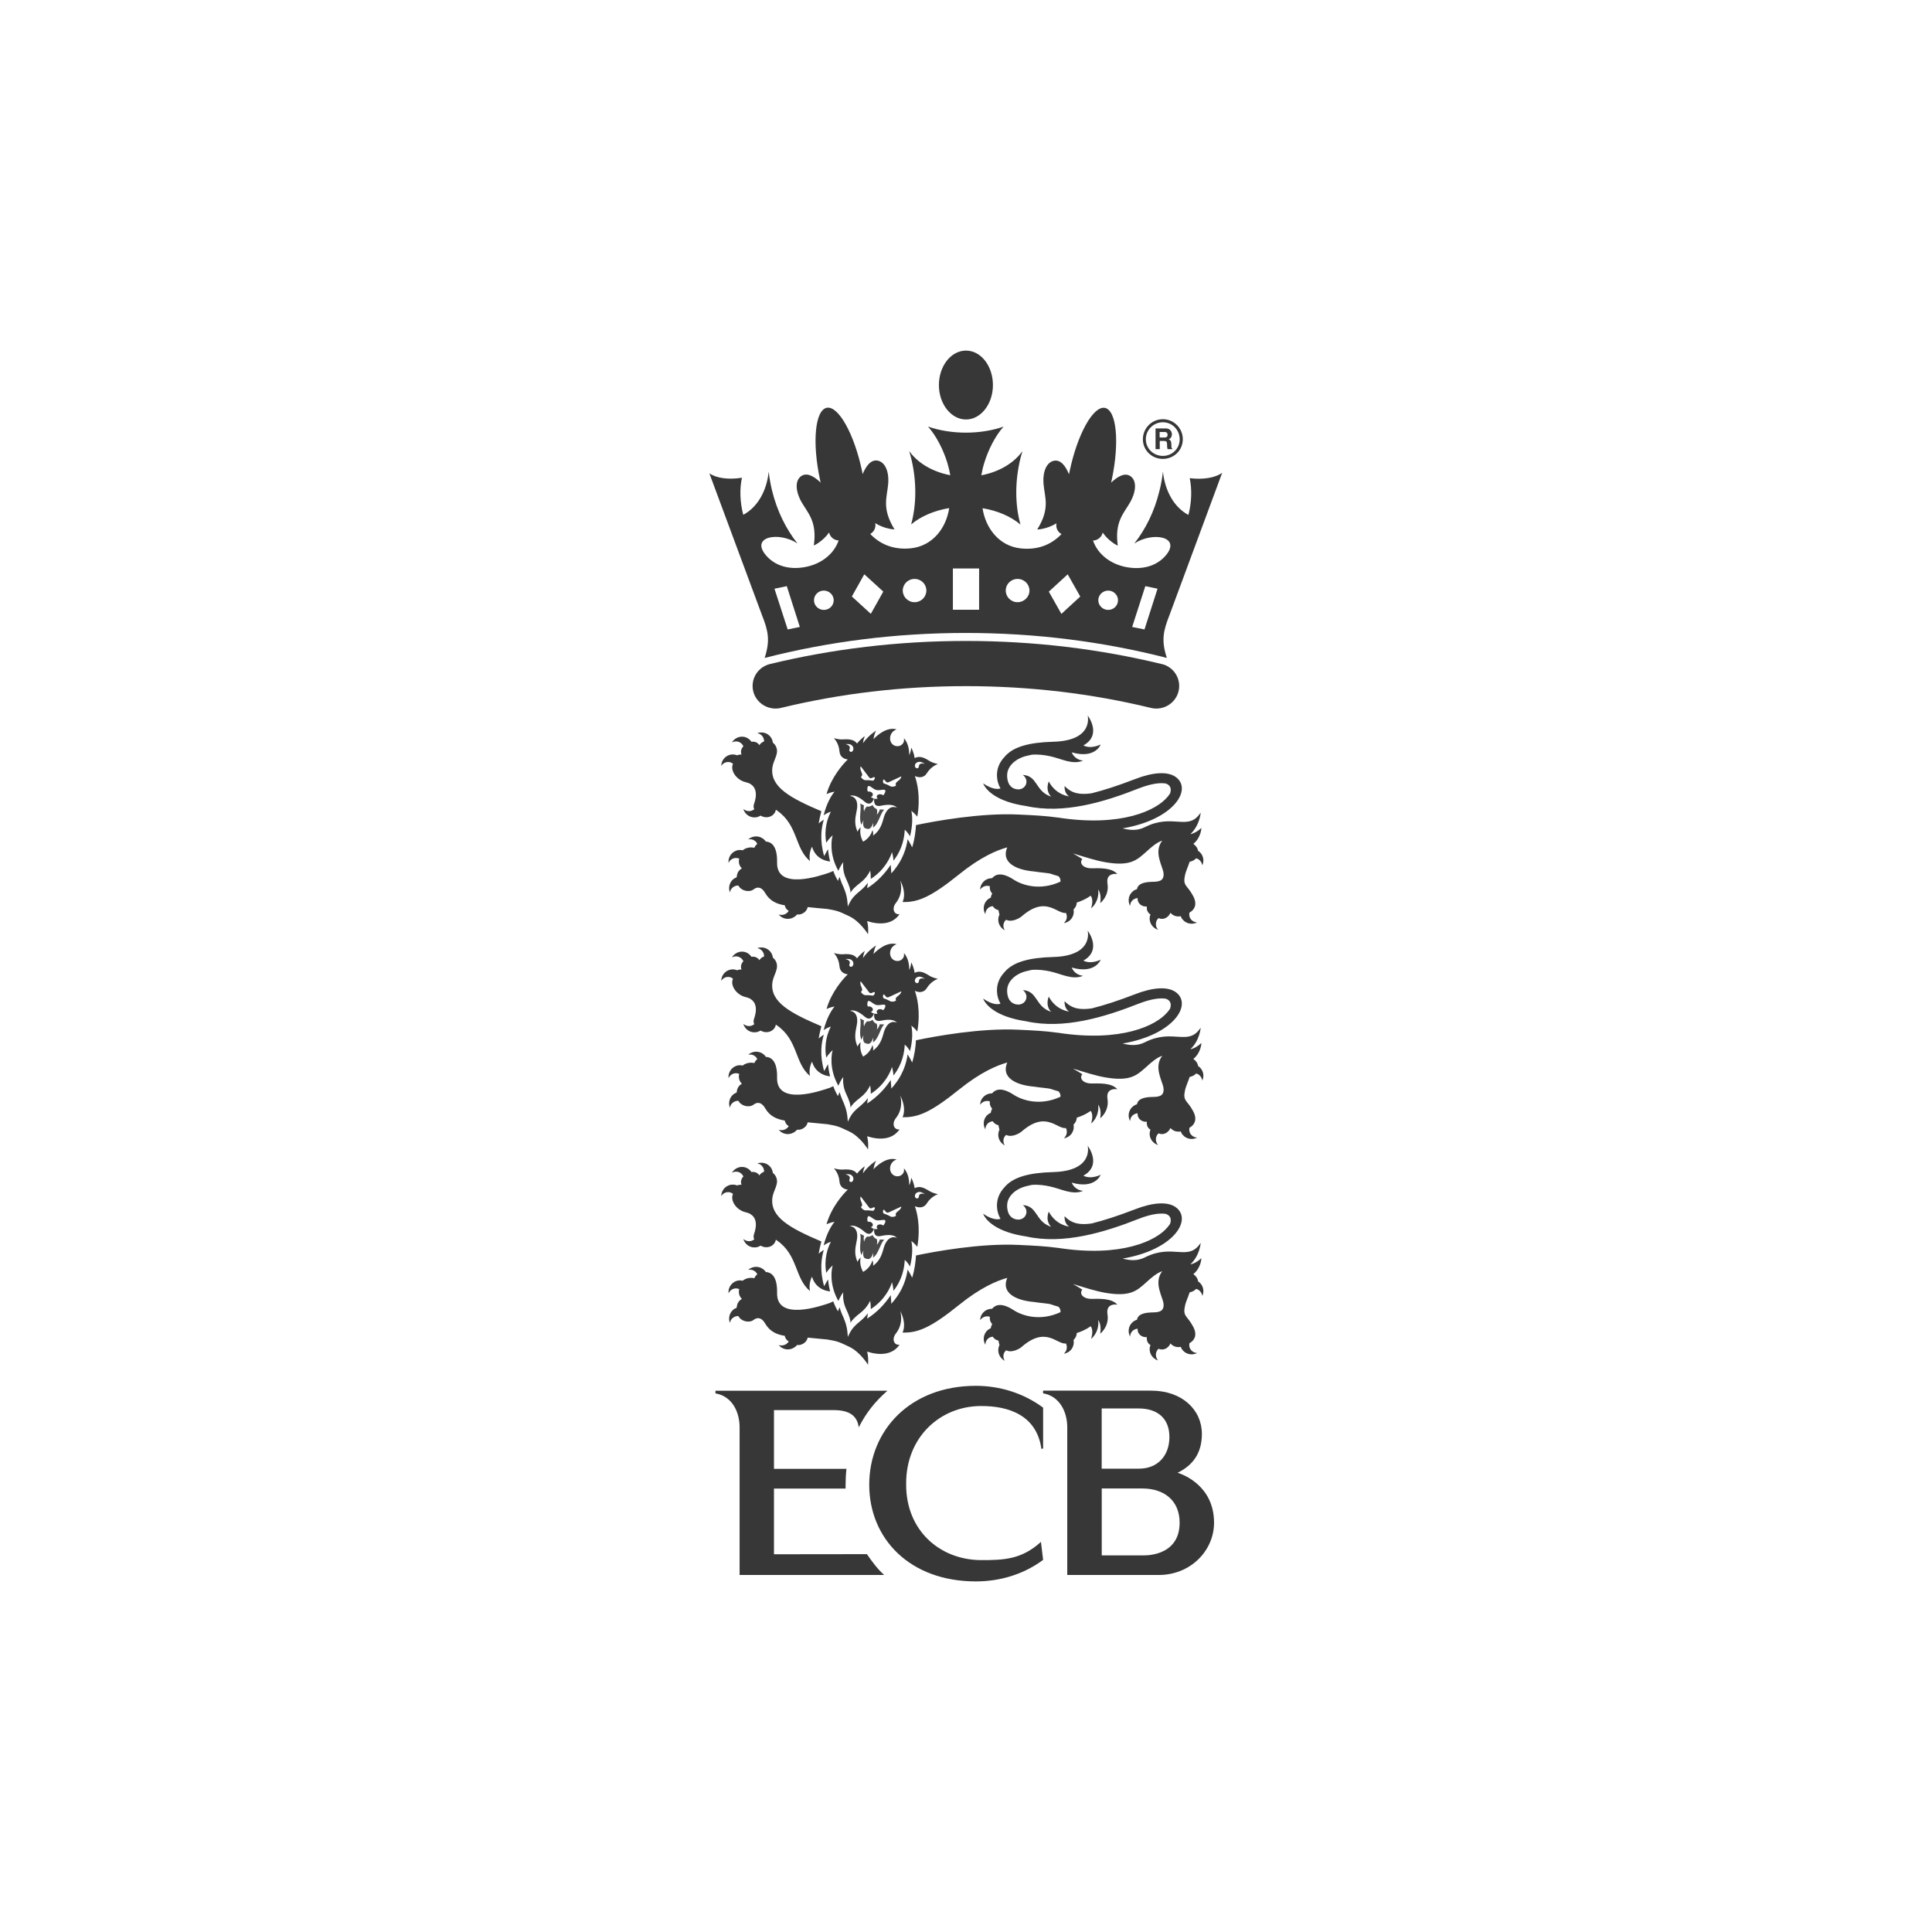 <?xml version="1.0" encoding="UTF-8"?><svg id="Layer_1" xmlns="http://www.w3.org/2000/svg" viewBox="0 0 348 348"><defs><style>.cls-1,.cls-2{fill:#373737;}.cls-3{fill:#494949;}.cls-3,.cls-2{fill-rule:evenodd;}</style></defs><path class="cls-2" d="M169.12,69.36c0-3.43,2.18-6.21,4.88-6.21s4.85,2.79,4.85,6.21-2.18,6.2-4.85,6.2-4.88-2.77-4.88-6.2"/><path class="cls-2" d="M209.33,119.62c1.77,.46,3.07,2.04,3.07,3.94,0,2.24-1.84,4.07-4.12,4.07-.28,0-.58-.03-.85-.09-.09-.02-.18-.03-.26-.06-10.5-2.54-21.62-3.89-33.18-3.89s-22.67,1.35-33.19,3.89c-.08,.03-.17,.05-.25,.06-.27,.06-.55,.09-.84,.09-2.29,0-4.15-1.82-4.15-4.07,0-1.9,1.31-3.48,3.08-3.94,11.22-2.72,23.07-4.17,35.35-4.17s24.11,1.45,35.29,4.17h.04Z"/><path class="cls-2" d="M206.15,113.38l-2.22-.45,2.37-7.35,2.2,.46-2.35,7.34Zm-6.54-3.52c-.97,0-1.78-.78-1.78-1.74s.81-1.74,1.78-1.74,1.77,.78,1.77,1.74-.78,1.74-1.77,1.74m-8.43,.71l-2.26-4,3.4-3.12,2.26,4-3.4,3.13Zm-7.89-2.1c-1.2,0-2.13-.95-2.13-2.1s.93-2.09,2.13-2.09,2.14,.94,2.14,2.09-.97,2.1-2.14,2.1m-6.93,1.36h-4.72v-7.43h4.72v7.43Zm-11.62-1.36c-1.19,0-2.13-.95-2.13-2.1s.94-2.09,2.13-2.09,2.12,.94,2.12,2.09-.94,2.1-2.12,2.1m-7.88,2.1l-3.42-3.13,2.24-4,3.42,3.12-2.24,4Zm-8.47-.71c-.97,0-1.77-.78-1.77-1.74s.8-1.74,1.77-1.74,1.78,.78,1.78,1.74-.78,1.74-1.78,1.74m-6.51,3.52l-2.38-7.34,2.22-.46,2.35,7.35-2.19,.45Zm78.31-28.25c-1.21,.91-3.42,1.31-5.89,1,.41,2.03,.36,4.31-.24,6.62-2.58-1.37-4.22-4.32-4.59-7.8-.13,1.15-.33,2.31-.63,3.48-.89,3.69-2.51,6.93-4.53,9.47,3.37-2.21,8.57-1.22,5.64,2.19-1.58,1.81-4.04,2.59-6.96,2.08-2.73-.48-5.2-2.17-6.11-4.8,.83-.03,1.57-.62,1.74-1.44,1.13,1.63,2.7,2.36,2.72,2.35-.61-4.41,1.14-5.84,2.29-7.92,1.13-2.1,1.05-3.88-.02-4.6-1.06-.7-2.36,.12-3.47,1.18,.05-.19,.1-.39,.13-.59,1.41-6.69,.85-12.46-1.25-12.88-2.08-.4-4.93,4.67-6.34,11.36-.05,.2-.08,.39-.13,.59-.59-1.41-1.44-2.66-2.69-2.43-1.29,.25-2.09,1.86-1.89,4.22,.2,2.37,1.24,4.36-1.14,8.16,.02,.02,1.76-.05,3.47-1.11-.17,.8,.22,1.58,.91,1.94-1.66,1.73-4.05,2.94-7.36,2.58-3.94-.43-6.34-3.71-6.87-7.24,2.74,.45,5.11,1.5,6.83,2.94-.97-3.48-1.04-7.66,0-11.95,.11-.43,.22-.85,.35-1.27-1.5,2.13-4.19,3.75-7.4,4.35,.13-.75,.3-1.5,.54-2.26,.73-2.38,1.98-4.84,3.46-6.5-2,.69-4.33,1.08-6.79,1.08s-4.81-.4-6.81-1.09c1.48,1.66,2.74,4.12,3.47,6.5,.23,.76,.41,1.51,.54,2.26-3.21-.61-5.9-2.22-7.4-4.36,.12,.42,.24,.84,.35,1.27,1.04,4.28,.95,8.47,0,11.95,1.71-1.44,4.12-2.49,6.85-2.94-.52,3.53-2.92,6.81-6.88,7.24-3.26,.35-5.7-.85-7.34-2.58,.67-.37,1.07-1.14,.9-1.95,1.69,1.07,3.45,1.14,3.47,1.12-2.34-3.8-1.34-5.79-1.14-8.16,.2-2.37-.62-3.98-1.89-4.22-1.24-.24-2.12,1.02-2.71,2.43l-.11-.59c-1.42-6.69-4.26-11.76-6.35-11.36-2.1,.42-2.66,6.18-1.23,12.88l.12,.59c-1.11-1.06-2.4-1.88-3.47-1.18-1.08,.72-1.15,2.5-.02,4.6,1.17,2.08,2.89,3.51,2.27,7.92,.02,0,1.6-.72,2.75-2.35,.17,.82,.89,1.41,1.72,1.44-.92,2.63-3.37,4.32-6.11,4.8-2.9,.52-5.37-.27-6.94-2.08-2.95-3.4,2.24-4.4,5.63-2.19-2.02-2.54-3.65-5.77-4.56-9.46-.29-1.17-.49-2.33-.62-3.47-.35,3.48-2.01,6.41-4.58,7.78-.61-2.33-.67-4.64-.24-6.68-2.45,.4-4.64,.07-5.87-.8l9.47,25.52c1.14,2.88,1.52,4.58,.49,7.74,11.44-2.93,23.59-4.5,36.23-4.5s24.78,1.57,36.22,4.5c-1.04-3.16-.65-4.86,.48-7.74l9.5-25.65Z"/><path class="cls-1" d="M206.39,79.12c0-1.69,1.39-3.06,3.07-3.06s3.03,1.37,3.03,3.06-1.35,3-3.03,3-3.07-1.31-3.07-3m-.53,0c0,1.99,1.61,3.54,3.6,3.54s3.59-1.55,3.59-3.54-1.6-3.61-3.59-3.61-3.6,1.62-3.6,3.61"/><path class="cls-1" d="M209.93,77.17h-1.79v3.73h.76v-1.47h.77c.22,0,.35,.04,.43,.12,.07,.07,.12,.23,.12,.48v.34c0,.11,.02,.22,.04,.33,0,.04,.02,.11,.05,.2h.85v-.1c-.08-.04-.13-.11-.15-.2-.01-.07-.02-.18-.02-.35v-.25c0-.25-.05-.45-.12-.58-.07-.13-.18-.23-.35-.3,.2-.08,.35-.2,.44-.36,.08-.18,.13-.35,.13-.53,0-.14-.03-.27-.08-.4-.04-.12-.1-.22-.19-.32-.09-.11-.21-.2-.36-.26-.12-.05-.31-.08-.55-.09m-.15,.65c.16,0,.26,.02,.33,.07,.14,.08,.22,.23,.22,.45s-.09,.35-.23,.42c-.08,.03-.18,.06-.36,.06h-.84v-1h.87Z"/><path class="cls-2" d="M152.47,264.56c-.11,.98-.16,1.93-.16,2.93,0,.21,0,.43,0,.64h-12.9v11.83l16.74-.02c.95,1.37,1.89,2.65,3.1,3.75h-26.03v-26.57c0-2.78-1.32-5.62-4.35-6.14v-.48h30.98c-2.22,1.95-3.83,3.95-5.17,6.6-.32-2.48-2.24-3.11-4.59-3.11h-10.68v10.58h13.06Z"/><path class="cls-2" d="M205.73,280.16h-7.28v-12.05h7.35c3.93,.02,6.68,2.21,6.68,6.16,0,6.34-6.73,5.89-6.75,5.89m-7.28-26.46h6.68c3.34,0,5.51,1.76,5.51,5.14s-2.13,5.7-5.46,5.7h-6.74v-10.84Zm-6.2,29.99h16.48c5.73,0,9.95-4.39,9.95-9.41,0-6.69-5.63-8.71-6.57-9,2.6-1.26,4.38-3.38,4.38-7,0-4.33-3.56-7.79-9.12-7.79h-19.49v.48c3.03,.52,4.36,3.38,4.36,6.14v26.57Z"/><path class="cls-2" d="M187.5,277.73c-3.43,3.11-6.53,3.31-10.91,3.28-7.27-.07-13.43-5.31-13.37-13.7-.06-8.43,6.1-13.99,13.37-14.05,5.09-.05,10.14,1.66,10.99,7.71l.31-.05v-7.37c-3.51-2.6-7.77-3.93-12.11-3.93-11.93,0-19.21,8.11-19.21,17.81s7.28,17.42,19.21,17.42c4.33,0,8.6-1.26,12.11-3.88l-.39-3.25Z"/><path class="cls-2" d="M149.14,152.96c-.4,.69-.69,1.24-.69,1.24-.83-2.83-.51-5.11-.06-6.56-.57,.35-.93,.68-.93,.68,.13-.8,.31-1.52,.49-2.2-5.53-2.35-9.3-4.35-8.82-7.9,.2-1.4,1.26-2.49,.64-3.76-.15-.31-.35-.53-.56-.69-.02-.15-.05-.3-.1-.45-.38-1.1-1.56-1.66-2.71-1.26,.51,.08,.96,.43,1.15,.97,.06,.18,.09,.36,.08,.52-.36,.13-.67,.37-.85,.67-.14-.22-.34-.4-.58-.51-.27-.12-.57-.14-.85-.1-.15-.23-.37-.45-.63-.61-.98-.61-2.25-.3-2.88,.74,.46-.25,.99-.27,1.47,.01,.27,.16,.47,.39,.59,.67-.12,.12-.22,.27-.3,.43-.17,.37-.17,.74-.03,1.07-.28-.03-.55,.02-.79,.13-.2-.09-.44-.14-.7-.15-1.17-.05-2.13,.86-2.17,2.06,.27-.44,.75-.72,1.3-.7,.3,0,.58,.11,.82,.32-.56,1.19,.62,2.92,2.26,3.3,2.92,.65,1.55,3.8,1.49,4.06-.07,.33-.05,.61,.09,.82-.16,.13-.35,.23-.56,.29-.52,.14-1.05-.02-1.41-.33,.32,1.11,1.44,1.74,2.55,1.44,.2-.06,.39-.15,.56-.25,.29,.18,.65,.3,1.03,.3,.86,0,1.59-.57,1.71-1.36l.19,.13c3.86,2.67,3.18,6.83,5.95,9.1-.28-1.44,.37-2.56,.38-2.56,.74,2.56,3.25,2.65,3.25,2.65,0,0-.25-.91-.38-2.21"/><path class="cls-2" d="M155.03,138.03c-.33,.74,.7,1.43,.04,1.9,.15,.3,.39,.49,.71,.6,.49-.02,1,.01,1.51,.09,.22-.18,.37-.47,.26-.59-.23-.25-.64,.46-1.01-.02l-1.51-1.99Zm5.46,3.65c-.42-.24-.89-.45-1.38-.61-.09-.24-.09-.57,.03-.64,.32-.11,.36,.7,.92,.47l2.29-1.06c-.06,.82-1.33,.94-.94,1.66-.28,.19-.58,.23-.92,.18m-2.54,1.72c.07-.26,.41-.4,.77-.32,.14,.03,.27,.1,.35,.17,.12-.05,.28-.34,.33-.45,.41-.99-.82-.31-1.56-.5-.72-.18-1.49-1.34-1.61-.3-.02,.12,0,.46,.1,.59,.12-.03,.25-.03,.38,0,.36,.09,.57,.37,.5,.63-.03,.15-.16,.27-.35,.32,.16,.13,.33,.24,.56,.31-.21,.57-.69,1.36-1.66,.57-1.05-.92-2.05-1.34-2.7-1.04,.4-.01,1.72,.33,1.25,2.63-.31,1.47-.44,2.49,.16,3.8,0,.02,.2-.57,.55-.76-.18,.9,.01,1.81,.45,2.56,.8-.45,1.41-1.15,1.67-2.06,.22,.32,.12,.97,.13,.97,1.17-.9,1.54-1.82,1.93-3.29,.69-2.24,2.01-1.94,2.37-1.72-.45-.59-1.52-.67-2.88-.38-1.24,.27-1.29-.66-1.22-1.27,.23,.05,.44,.04,.63,0-.14-.13-.21-.3-.17-.45m-5.67-9.37s1.05,.15,.77,.86c-.18,.43,.17,.51,.17,.52,0,0,.34,.1,.48-.33,.15-.41-.13-.89-.58-1.02-.33-.1-.85-.02-.85-.02m12.85,4.32s-.36-.08-.3-.54c.07-.42,.55-.69,1.02-.59,.37,.08,.79,.37,.79,.37,0,0-1.03-.35-1.09,.4-.04,.47-.42,.37-.42,.37m-11.91,22.42c.03-.51-.2-1.25-.79-2.51-.54-1.14-.59-2.31-.5-3-.53,.67-.89,1.57-.89,1.57-1.75-3.09-1.2-5.94-1.01-6.4-.61,.47-1.17,1.34-1.17,1.34-.44-2.51,.24-4.43,.83-5.59-.77,.23-1.3,.65-1.3,.65,.54-2.19,1.39-3.56,1.97-4.27-.86,.15-1.45,.45-1.45,.45,.85-3.03,2.98-5.44,3.83-6.24-.59-.07-1.42-.39-1.5-1.47-.11-1.52-1.01-2.36-1.01-2.36,1.61,.4,1.57,.11,2.75,.22,.67,.07,1.1,.32,1.43,.73,.65-.82,1.37-1.32,1.39-1.32-.1,.25-.28,.74-.32,1.26,.97-1.39,2.35-2.26,2.37-2.26-.13,.18-.37,.81-.49,1.54,.65-.67,2.37-2.26,4.18-1.76-1.54,.52-1.55,2.64-.18,2.99,.69,.17,1.34-.22,1.49-.84,.04-.18,.03-.37,0-.55,.87,.93,.97,2.39,.96,3.05,.26-.52,.33-1.08,.37-1.35,0,0,.46,.82,.6,1.87,.5-.25,1.04-.29,1.71-.01,1.05,.46,.89,.7,2.49,1.09,0,0-1.17,.33-1.99,1.63-.61,1.01-1.64,.77-2.17,.52,.36,.99,1.08,3.64,.44,7.33,0,0-.38-.52-1.07-1.07,.18,.88,.31,2.46-.25,4.61,0,0-.3-.64-.94-1.19-.06,1.34-.4,3.49-2.02,5.56,0,0-.07-.84-.28-1.54-.28,.95-1.28,3.19-3.82,4.84,0,0,.03-.79-.11-1.5-.28,.65-.87,1.48-1.69,2.12-1.11,.86-1.64,1.4-1.84,1.87h-.01Z"/><path class="cls-3" d="M156.17,145.25c-.43,.35-.52,.92-.52,.92-.13-.46-.08-.85-.02-1.09-.24-.11-.45-.24-.73-.35,.39,.77-.32,2.69,.28,3.83,.09-.3,.22-.57,.39-.82l-.05,.16c-.12,.49-.04,.92,.17,1.2,.12,.07,.25,.13,.4,.17,.15,.03,.3,.05,.44,.04,.32-.15,.59-.52,.7-.97l.03-.16c.04,.3,.04,.59,0,.89,1.05-.69,1.34-2.73,2.03-3.23-.26-.03-.55-.02-.82-.03-.06,.25-.2,.61-.54,.96,0,0,.19-.55-.02-1.05-.29-.1-.55-.31-.74-.72-.37,.27-.69,.33-1,.28"/><path class="cls-2" d="M215.81,153.3c-.08-.54-.4-.97-.86-1.3,1.41-1.14,1.45-2.85,1.45-2.86-.74,.67-1.39,.99-1.99,1.12,1.73-1.62,1.86-3.89,1.86-3.89-2.26,3.46-4.94,.05-10.03,2.61-1.39,.7-2.73,.57-4.03,.23,9.36-1.59,12.71-7.17,9.46-9.33-1.46-.94-4.01-.8-7.26,.47-2.98,1.15-5.55,1.98-7.78,2.54-2.03,.28-3.52,.1-4.87-1.31-.08,1.4,.82,1.86,.82,1.86,0,0-2.33-.17-3.68-2.69-.67,1.87,.46,2.75,.46,2.75-2.93-.93-2.39-3.78-5.14-3.92,.19,.12,.34,.28,.45,.47,.13,.21,.21,.45,.22,.7,.03,.79-.62,1.41-1.41,1.44-.09,0-.18,0-.29-.02,0,0-.02,0-.03,0-.67-.1-1.64-.5-1.75-2.28v-.27c.02-1.56,1.38-2.88,3.32-3.42,.38-.1,.77-.18,1.12-.26,1.27-.1,2.39,.09,3.27,.27,2.01,.42,4.01,1.61,5.96,.8-.34-.05-1.48-.2-2.04-1.49,4.26,1.23,5.22-1.42,5.22-1.42,0,0-1.71,.9-3.12,.17,3.46-1.92,.77-5.4,.77-5.4,0,0,1.2,4.55-6.22,4.74-4.33,.12-7.25,.89-8.79,2.77-.85,.91-1.38,2.07-1.32,3.44,.03,.84,.27,1.55,.63,2.2-.45,.15-1.47,.22-3.13-.92,.51,1.25,2.47,3.32,7.77,4.09,6.73,1.49,14.06-.72,20.24-3.17,2.36-.92,3.93-1.05,4.87-.89,.58,.18,.9,.56,.92,1.12,0,.2-.05,.44-.11,.65-.11,.18-.26,.38-.44,.6-2.01,2.48-8.38,5.5-19.65,3.78-2.44-.34-4.42-.43-7.22-.56-6.76-.33-15.07,1.18-18.47,1.9-.07,1.21-.25,2.6-.69,4.01,0,0-.32-.7-.82-1.47-.2,1.5-.82,3.85-2.94,6.16,0,0-.02-.72-.1-1.55-1.02,1.53-2.39,3.05-4.25,4.23,0,0,.07-.4,.13-.98-.55,.74-1.08,1.19-1.61,1.63-.67,.55-1.27,1.12-1.77,2.16l-.23,.48-.04-.54c-.11-1.63-.61-2.69-1.02-3.59-.17-.43-.32-.84-.43-1.21-.18,.41-.28,.72-.28,.72-.36-.6-.62-1.15-.85-1.79l-.61,.27c-1.59,.55-9.64,3.35-9.51-1.81,.07-3.15-1.19-3.72-2.02-3.75-.06-.09-.13-.18-.21-.26-.78-.84-2.09-.91-2.98-.12,.5-.12,1.04,.03,1.42,.44,.09,.11,.17,.23,.22,.36-.22,.18-.41,.42-.53,.7-.74-.18-1.56,0-2.09,.45-.21-.05-.45-.07-.69-.05-1.12,.12-1.98,1.14-1.86,2.33,.2-.48,.66-.84,1.21-.89,.25-.02,.49,.02,.72,.12-.05,.15-.08,.3-.08,.47,0,.49,.2,.96,.55,1.29-.43,.21-.76,.63-.87,1.15-.03,.15-.04,.3-.09,.46-1.08,.38-1.62,1.6-1.19,2.71,.08-.52,.42-.94,.94-1.15,.19-.08,.38-.11,.58-.09,.51,.99,1.99,1.28,2.74,.69,.94-.7,1.64-.12,2.07,.63,.85,1.48,2.13,2.01,3.55,2.24,0,.06,.02,.12,.04,.18,.12,.38,.37,.65,.67,.82-.09,.15-.2,.28-.35,.4-.43,.35-1.01,.4-1.45,.25,.71,.91,2.02,1.05,2.94,.35,.14-.1,.26-.22,.37-.36,.25,.04,.49,.02,.74-.07,.63-.21,1.07-.72,1.16-1.25,1.28,.13,2.46,.25,3.55,.34,1.86,.33,1.94,.37,3.86,1.27,2.04,.93,3.46,3.28,3.46,3.28,.07-.83,.03-1.64-.16-2.37,2.15,.7,4.56,.67,5.84-1.25-.91,.17-1.5-.92-.67-2,1.52-1.89,.79-4.1,.79-4.1,.94,1.86,.76,3.21,.42,3.92,2.74,.07,5.05-.84,10.19-4.99,3.88-3.13,6.8-4.35,8.67-4.86-1.14,2.66,1.45,4.05,4.8,4.34,1.33,.21,2.66,.28,3.08,.43,.21,.09,.73,.24,1.34,.42,.48,.46,.36,.99,.36,.99-3.69,1.7-6.91,.64-8.49-.41-2.1-1.35-3.22-.94-3.83-.21-1.14-.03-2.11,.86-2.14,2.06,.27-.41,.75-.71,1.32-.69,.15,0,.28,.03,.43,.08-.07,.41,.04,.85,.34,1.22l.08,.09c-.09,.15-.15,.3-.2,.48-.02,.09-.05,.17-.05,.26-.08,.03-.16,.07-.23,.11-.99,.54-1.36,1.83-.75,2.87,0-.53,.27-1,.72-1.27,.2-.11,.4-.17,.61-.18,.03,.06,.08,.11,.12,.16,.19,.24,.44,.42,.74,.51,.06,.02,.11,.03,.17,.04,.03,.25,.1,.51,.18,.81-.51,1.02-.11,2.27,.97,2.83-.3-.44-.35-1.01-.1-1.5,.09-.17,.21-.3,.34-.4,1.08,.57,2.56-.41,2.74-.57,4.43-3.89,6.35-.45,8.03-.65,.07,.15,.12,.31,.14,.48,.07,.55-.17,1.03-.53,1.34,1.14-.15,1.93-1.18,1.77-2.33l-.02-.13c.37-.33,.58-.79,.58-1.24,.74-.23,1.62-.6,2.52-1.23,.32,.47,.4,1.18,.06,2.27,0,0,1.52-1.09,1.29-3.41,.36,.58,.53,1.34,.36,2.47,0,0,1.62-1.25,1.32-3.38l-.02-.17c-.21-1.51,.83-1.71,1.39-1.71l.38,.03c-1.01-1.21-3.39-1.05-4.58-1.04-1.68,.02-2.31-1.01-1.71-1.66,0,0-.67-.45-1.68-1.02,2.03,.62,4.05,1.29,5.9,1.6,4.45,.76,5.62-.42,7.25-1.86,.98-.9,1.97-1.75,2.92-2.04-1.62,2.07,.1,4.62,.23,5.84,.16,1.53-1,1.56-2.08,1.58-1.92,.04-2.59,.59-2.7,1.32-.13,.03-.26,.08-.39,.15-1.02,.55-1.42,1.79-.85,2.88,.01-.54,.29-1.02,.79-1.27,.18-.09,.37-.15,.57-.16-.08,.64,.35,1.27,1.06,1.47,.2,.06,.4,.07,.6,.05-.05,.33,0,.63,.15,.92,.13,.23,.3,.4,.5,.51l-.05,.15c-.35,1.07,.27,2.26,1.42,2.62-.34-.38-.49-.94-.33-1.46,.08-.26,.23-.48,.42-.65,.45,.22,1.01,.18,1.47-.13,.3-.21,.54-.5,.67-.83,.19,.23,.45,.43,.77,.55,.36,.13,.74,.15,1.09,.07,.02,.08,.05,.15,.09,.23,.53,1.01,1.76,1.43,2.86,.89-.53-.02-1.01-.32-1.27-.78-.16-.32-.18-.67-.12-.99l.14-.08c.6-.37,1.39-1.24,.55-2.87-1.09-2.09-1.94-1.77-1.48-3.84,.14-.64,.52-1.43,.83-2.37,.48-.08,.88-.31,1.17-.62,.08,.02,.17,.05,.25,.09,.48,.22,.79,.71,.86,1.18,.44-.97,.1-2.05-.74-2.61"/><path class="cls-2" d="M149.14,230.45c-.4,.69-.69,1.24-.69,1.24-.83-2.83-.51-5.1-.06-6.55-.57,.35-.93,.68-.93,.68,.13-.8,.31-1.52,.49-2.2-5.53-2.35-9.3-4.35-8.82-7.9,.2-1.4,1.26-2.49,.64-3.76-.15-.31-.35-.53-.56-.69-.02-.15-.05-.3-.1-.44-.38-1.11-1.56-1.66-2.71-1.27,.51,.08,.96,.43,1.15,.97,.06,.18,.09,.36,.08,.52-.36,.13-.67,.37-.85,.67-.14-.22-.34-.4-.58-.51-.27-.12-.57-.14-.85-.1-.15-.23-.37-.45-.63-.61-.98-.61-2.25-.3-2.88,.74,.46-.25,.99-.27,1.47,0,.27,.16,.47,.4,.59,.67-.12,.12-.22,.27-.3,.43-.17,.37-.17,.74-.03,1.07-.28-.03-.55,.02-.79,.12-.2-.09-.44-.14-.7-.15-1.17-.05-2.13,.86-2.17,2.06,.27-.44,.75-.72,1.3-.7,.3,0,.58,.11,.82,.31-.56,1.2,.62,2.93,2.26,3.3,2.92,.65,1.55,3.8,1.49,4.06-.07,.33-.05,.61,.09,.82-.16,.13-.35,.23-.56,.29-.52,.13-1.05-.03-1.41-.34,.32,1.11,1.44,1.74,2.55,1.44,.2-.06,.39-.14,.56-.25,.29,.18,.65,.29,1.03,.29,.86,0,1.59-.57,1.71-1.36l.19,.13c3.86,2.67,3.18,6.83,5.95,9.1-.28-1.45,.37-2.56,.38-2.56,.74,2.55,3.25,2.64,3.25,2.64,0,0-.25-.9-.38-2.2"/><path class="cls-2" d="M155.03,215.52c-.33,.74,.7,1.43,.04,1.89,.15,.3,.39,.49,.71,.6,.49-.02,1,.02,1.51,.09,.22-.17,.37-.47,.26-.59-.23-.26-.64,.46-1.01-.02l-1.51-1.98Zm5.46,3.65c-.42-.25-.89-.45-1.38-.62-.09-.24-.09-.57,.03-.63,.32-.11,.36,.7,.92,.47l2.29-1.06c-.06,.82-1.33,.94-.94,1.66-.28,.19-.58,.23-.92,.18m-2.54,1.71c.07-.25,.41-.4,.77-.31,.14,.03,.27,.1,.35,.17,.12-.05,.28-.34,.33-.45,.41-.99-.82-.32-1.56-.5-.72-.18-1.49-1.34-1.61-.3-.02,.12,0,.46,.1,.59,.12-.03,.25-.03,.38,0,.36,.09,.57,.38,.5,.64-.03,.15-.16,.27-.35,.31,.16,.14,.33,.25,.56,.31-.21,.57-.69,1.36-1.66,.57-1.05-.92-2.05-1.34-2.7-1.04,.4-.02,1.72,.33,1.25,2.64-.31,1.47-.44,2.49,.16,3.79,0,.02,.2-.57,.55-.76-.18,.9,.01,1.81,.45,2.56,.8-.45,1.41-1.15,1.67-2.06,.22,.32,.12,.97,.13,.96,1.17-.9,1.54-1.82,1.93-3.28,.69-2.24,2.01-1.94,2.37-1.72-.45-.59-1.52-.67-2.88-.37-1.24,.26-1.29-.66-1.22-1.27,.23,.05,.44,.04,.63,0-.14-.13-.21-.3-.17-.46m-5.67-9.37s1.05,.15,.77,.86c-.18,.43,.17,.51,.17,.51,0,0,.34,.1,.48-.33,.15-.41-.13-.9-.58-1.02-.33-.1-.85-.02-.85-.02m12.85,4.32s-.36-.08-.3-.54c.07-.42,.55-.69,1.02-.59,.37,.08,.79,.37,.79,.37,0,0-1.03-.36-1.09,.4-.04,.47-.42,.37-.42,.37m-11.91,22.42c.03-.51-.2-1.25-.79-2.51-.54-1.14-.59-2.31-.5-3-.53,.67-.89,1.57-.89,1.57-1.75-3.09-1.2-5.94-1.01-6.4-.61,.47-1.17,1.33-1.17,1.33-.44-2.51,.24-4.43,.83-5.59-.77,.23-1.3,.66-1.3,.66,.54-2.19,1.39-3.56,1.97-4.27-.86,.15-1.45,.45-1.45,.45,.85-3.04,2.98-5.44,3.83-6.24-.59-.07-1.42-.39-1.5-1.47-.11-1.52-1.01-2.36-1.01-2.36,1.61,.4,1.57,.11,2.75,.22,.67,.07,1.1,.32,1.43,.72,.65-.82,1.37-1.32,1.39-1.32-.1,.25-.28,.74-.32,1.26,.97-1.39,2.35-2.26,2.37-2.26-.13,.18-.37,.81-.49,1.54,.65-.67,2.37-2.26,4.18-1.76-1.54,.51-1.55,2.63-.18,2.99,.69,.17,1.34-.22,1.49-.84,.04-.18,.03-.37,0-.55,.87,.93,.97,2.39,.96,3.05,.26-.52,.33-1.08,.37-1.35,0,0,.46,.82,.6,1.87,.5-.25,1.04-.29,1.71,0,1.05,.46,.89,.69,2.49,1.09,0,0-1.17,.33-1.99,1.62-.61,1.01-1.64,.78-2.17,.53,.36,.99,1.08,3.63,.44,7.33,0,0-.38-.53-1.07-1.07,.18,.88,.31,2.46-.25,4.61,0,0-.3-.64-.94-1.19-.06,1.34-.4,3.49-2.02,5.56,0,0-.07-.83-.28-1.54-.28,.95-1.28,3.2-3.82,4.84,0,0,.03-.79-.11-1.5-.28,.64-.87,1.47-1.69,2.12-1.11,.86-1.64,1.41-1.84,1.86h-.01Z"/><path class="cls-3" d="M156.17,222.75c-.43,.35-.52,.92-.52,.92-.13-.47-.08-.85-.02-1.09-.24-.1-.45-.24-.73-.35,.39,.77-.32,2.68,.28,3.82,.09-.3,.22-.57,.39-.82l-.05,.15c-.12,.49-.04,.93,.17,1.2,.12,.07,.25,.13,.4,.17,.15,.03,.3,.05,.44,.03,.32-.15,.59-.51,.7-.98l.03-.15c.04,.3,.04,.59,0,.88,1.05-.69,1.34-2.72,2.03-3.23-.26-.03-.55-.02-.82-.03-.06,.24-.2,.61-.54,.96,0,0,.19-.55-.02-1.05-.29-.1-.55-.3-.74-.72-.37,.27-.69,.33-1,.28"/><path class="cls-2" d="M215.81,230.8c-.08-.54-.4-.97-.86-1.3,1.41-1.14,1.45-2.85,1.45-2.86-.74,.66-1.39,.99-1.99,1.11,1.73-1.62,1.86-3.88,1.86-3.88-2.26,3.46-4.94,.05-10.03,2.61-1.39,.7-2.73,.57-4.03,.22,9.36-1.58,12.71-7.17,9.46-9.33-1.46-.94-4.01-.8-7.26,.47-2.98,1.15-5.55,1.98-7.78,2.54-2.03,.27-3.52,.1-4.87-1.31-.08,1.4,.82,1.86,.82,1.86,0,0-2.33-.17-3.68-2.69-.67,1.87,.46,2.74,.46,2.74-2.93-.92-2.39-3.77-5.14-3.92,.19,.12,.34,.28,.45,.48,.13,.2,.21,.44,.22,.7,.03,.8-.62,1.41-1.41,1.44-.09,0-.18,0-.29-.02h-.03c-.67-.1-1.64-.5-1.75-2.28v-.27c.02-1.56,1.38-2.88,3.32-3.42,.38-.1,.77-.18,1.12-.26,1.27-.1,2.39,.09,3.27,.28,2.01,.42,4.01,1.61,5.96,.8-.34-.05-1.48-.2-2.04-1.49,4.26,1.23,5.22-1.42,5.22-1.42,0,0-1.71,.9-3.12,.17,3.46-1.92,.77-5.4,.77-5.4,0,0,1.2,4.55-6.22,4.75-4.33,.12-7.25,.89-8.79,2.77-.85,.91-1.38,2.07-1.32,3.45,.03,.84,.27,1.55,.63,2.2-.45,.15-1.47,.22-3.13-.92,.51,1.25,2.47,3.32,7.77,4.1,6.73,1.49,14.06-.73,20.24-3.17,2.36-.93,3.93-1.05,4.87-.9,.58,.18,.9,.56,.92,1.12,0,.21-.05,.44-.11,.65-.11,.18-.26,.38-.44,.6-2.01,2.48-8.38,5.5-19.65,3.77-2.44-.33-4.42-.42-7.22-.55-6.76-.33-15.07,1.18-18.47,1.9-.07,1.21-.25,2.6-.69,4.01,0,0-.32-.7-.82-1.47-.2,1.5-.82,3.84-2.94,6.16,0,0-.02-.72-.1-1.55-1.02,1.53-2.39,3.05-4.25,4.23,0,0,.07-.4,.13-.97-.55,.74-1.08,1.18-1.61,1.62-.67,.56-1.27,1.12-1.77,2.17l-.23,.48-.04-.54c-.11-1.63-.61-2.69-1.02-3.59-.17-.43-.32-.83-.43-1.21-.18,.41-.28,.72-.28,.72-.36-.6-.62-1.15-.85-1.79l-.61,.28c-1.59,.55-9.64,3.34-9.51-1.81,.07-3.16-1.19-3.72-2.02-3.76-.06-.09-.13-.18-.21-.26-.78-.84-2.09-.91-2.98-.12,.5-.12,1.04,.03,1.42,.44,.09,.11,.17,.23,.22,.36-.22,.18-.41,.42-.53,.7-.74-.18-1.56,0-2.09,.45-.21-.05-.45-.07-.69-.05-1.12,.11-1.98,1.14-1.86,2.33,.2-.48,.66-.84,1.21-.89,.25-.02,.49,.02,.72,.13-.05,.14-.08,.29-.08,.47,0,.49,.2,.96,.55,1.29-.43,.22-.76,.64-.87,1.15-.03,.14-.04,.3-.09,.46-1.08,.38-1.62,1.61-1.19,2.71,.08-.52,.42-.94,.94-1.14,.19-.08,.38-.11,.58-.09,.51,.99,1.99,1.28,2.74,.69,.94-.7,1.64-.11,2.07,.63,.85,1.48,2.13,2.01,3.55,2.24,0,.06,.02,.12,.04,.18,.12,.38,.37,.65,.67,.83-.09,.15-.2,.28-.35,.39-.43,.35-1.01,.4-1.45,.25,.71,.91,2.02,1.05,2.94,.35,.14-.1,.26-.22,.37-.36,.25,.04,.49,.02,.74-.07,.63-.21,1.07-.72,1.16-1.25,1.28,.13,2.46,.24,3.55,.34,1.86,.33,1.94,.36,3.86,1.27,2.04,.93,3.46,3.28,3.46,3.28,.07-.83,.03-1.63-.16-2.37,2.15,.7,4.56,.67,5.84-1.25-.91,.17-1.5-.92-.67-2,1.52-1.89,.79-4.1,.79-4.1,.94,1.86,.76,3.21,.42,3.92,2.74,.07,5.05-.84,10.19-4.99,3.88-3.13,6.8-4.35,8.67-4.86-1.14,2.66,1.45,4.05,4.8,4.34,1.33,.21,2.66,.27,3.08,.43,.21,.09,.73,.24,1.34,.42,.48,.46,.36,.99,.36,.99-3.69,1.7-6.91,.64-8.49-.41-2.1-1.35-3.22-.94-3.83-.2-1.14-.03-2.11,.85-2.14,2.05,.27-.41,.75-.71,1.32-.69,.15,0,.28,.03,.43,.08-.07,.42,.04,.86,.34,1.22l.08,.09c-.09,.14-.15,.3-.2,.48-.02,.09-.05,.17-.05,.26-.08,.03-.16,.07-.23,.12-.99,.54-1.36,1.82-.75,2.86,0-.54,.27-1,.72-1.27,.2-.11,.4-.17,.61-.18,.03,.05,.08,.11,.12,.16,.19,.23,.44,.41,.74,.5,.06,.02,.11,.03,.17,.05,.03,.25,.1,.5,.18,.81-.51,1.02-.11,2.27,.97,2.83-.3-.43-.35-1.01-.1-1.49,.09-.17,.21-.3,.34-.41,1.08,.58,2.56-.4,2.74-.57,4.43-3.89,6.35-.45,8.03-.65,.07,.15,.12,.32,.14,.49,.07,.55-.17,1.04-.53,1.34,1.14-.15,1.93-1.18,1.77-2.34l-.02-.13c.37-.33,.58-.8,.58-1.25,.74-.22,1.62-.6,2.52-1.22,.32,.48,.4,1.18,.06,2.27,0,0,1.52-1.09,1.29-3.41,.36,.58,.53,1.34,.36,2.48,0,0,1.62-1.25,1.32-3.38l-.02-.17c-.21-1.51,.83-1.71,1.39-1.71l.38,.03c-1.01-1.21-3.39-1.05-4.58-1.04-1.68,.02-2.31-1.01-1.71-1.66,0,0-.67-.45-1.68-1.02,2.03,.62,4.05,1.29,5.9,1.6,4.45,.75,5.62-.42,7.25-1.86,.98-.9,1.97-1.75,2.92-2.04-1.62,2.07,.1,4.62,.23,5.84,.16,1.53-1,1.56-2.08,1.58-1.92,.04-2.59,.59-2.7,1.32-.13,.03-.26,.08-.39,.16-1.02,.55-1.42,1.79-.85,2.88,.01-.54,.29-1.02,.79-1.27,.18-.09,.37-.15,.57-.16-.08,.64,.35,1.27,1.06,1.47,.2,.06,.4,.07,.6,.05-.05,.32,0,.63,.15,.92,.13,.23,.3,.4,.5,.51l-.05,.15c-.35,1.07,.27,2.26,1.42,2.62-.34-.38-.49-.94-.33-1.46,.08-.26,.23-.48,.42-.65,.45,.22,1.01,.18,1.47-.13,.3-.21,.54-.5,.67-.83,.19,.23,.45,.43,.77,.55,.36,.13,.74,.15,1.09,.07,.02,.07,.05,.15,.09,.23,.53,1.01,1.76,1.43,2.86,.88-.53-.02-1.01-.31-1.27-.78-.16-.32-.18-.67-.12-.99l.14-.08c.6-.37,1.39-1.25,.55-2.86-1.09-2.09-1.94-1.78-1.48-3.85,.14-.64,.52-1.43,.83-2.37,.48-.08,.88-.31,1.17-.62,.08,.02,.17,.05,.25,.09,.48,.22,.79,.71,.86,1.18,.44-.97,.1-2.05-.74-2.61"/><path class="cls-2" d="M149.14,191.69c-.4,.69-.69,1.24-.69,1.24-.83-2.83-.51-5.1-.06-6.56-.57,.35-.93,.69-.93,.69,.13-.8,.31-1.52,.49-2.21-5.53-2.35-9.3-4.35-8.82-7.9,.2-1.4,1.26-2.49,.64-3.76-.15-.31-.35-.53-.56-.69-.02-.15-.05-.3-.1-.45-.38-1.1-1.56-1.66-2.71-1.27,.51,.08,.96,.44,1.15,.97,.06,.18,.09,.36,.08,.53-.36,.13-.67,.37-.85,.67-.14-.22-.34-.4-.58-.51-.27-.12-.57-.14-.85-.1-.15-.23-.37-.45-.63-.62-.98-.61-2.25-.3-2.88,.74,.46-.25,.99-.27,1.47,.01,.27,.16,.47,.39,.59,.67-.12,.12-.22,.27-.3,.43-.17,.37-.17,.75-.03,1.07-.28-.03-.55,.02-.79,.13-.2-.09-.44-.14-.7-.16-1.17-.04-2.13,.86-2.17,2.06,.27-.44,.75-.72,1.3-.7,.3,.01,.58,.11,.82,.32-.56,1.2,.62,2.92,2.26,3.3,2.92,.65,1.55,3.8,1.49,4.06-.07,.33-.05,.61,.09,.83-.16,.13-.35,.23-.56,.29-.52,.14-1.05-.03-1.41-.34,.32,1.12,1.44,1.75,2.55,1.44,.2-.06,.39-.15,.56-.24,.29,.18,.65,.29,1.03,.29,.86,0,1.59-.57,1.71-1.36l.19,.13c3.86,2.67,3.18,6.83,5.95,9.1-.28-1.44,.37-2.56,.38-2.56,.74,2.55,3.25,2.64,3.25,2.64,0,0-.25-.9-.38-2.2"/><path class="cls-2" d="M155.03,176.76c-.33,.74,.7,1.43,.04,1.89,.15,.3,.39,.49,.71,.6,.49-.01,1,.01,1.51,.09,.22-.18,.37-.47,.26-.59-.23-.26-.64,.46-1.01-.02l-1.51-1.98Zm5.46,3.65c-.42-.24-.89-.45-1.38-.62-.09-.24-.09-.57,.03-.64,.32-.11,.36,.7,.92,.47l2.29-1.06c-.06,.81-1.33,.94-.94,1.66-.28,.19-.58,.23-.92,.18m-2.54,1.71c.07-.25,.41-.4,.77-.32,.14,.04,.27,.1,.35,.17,.12-.05,.28-.34,.33-.45,.41-.99-.82-.31-1.56-.49-.72-.19-1.49-1.33-1.61-.3-.02,.12,0,.46,.1,.58,.12-.03,.25-.03,.38,0,.36,.09,.57,.38,.5,.63-.03,.15-.16,.27-.35,.32,.16,.13,.33,.25,.56,.31-.21,.57-.69,1.37-1.66,.57-1.05-.92-2.05-1.34-2.7-1.04,.4-.02,1.72,.33,1.25,2.63-.31,1.47-.44,2.49,.16,3.8,0,.02,.2-.57,.55-.76-.18,.9,.01,1.81,.45,2.56,.8-.46,1.41-1.15,1.67-2.06,.22,.32,.12,.98,.13,.97,1.17-.9,1.54-1.83,1.93-3.29,.69-2.24,2.01-1.93,2.37-1.72-.45-.58-1.52-.67-2.88-.37-1.24,.26-1.29-.66-1.22-1.27,.23,.05,.44,.04,.63,0-.14-.13-.21-.3-.17-.46m-5.67-9.37s1.05,.15,.77,.87c-.18,.43,.17,.51,.17,.51,0,0,.34,.1,.48-.33,.15-.41-.13-.9-.58-1.02-.33-.1-.85-.03-.85-.03m12.85,4.32s-.36-.08-.3-.54c.07-.42,.55-.69,1.02-.59,.37,.08,.79,.37,.79,.37,0,0-1.03-.35-1.09,.4-.04,.47-.42,.37-.42,.37m-11.91,22.42c.03-.51-.2-1.25-.79-2.51-.54-1.14-.59-2.31-.5-3-.53,.67-.89,1.57-.89,1.57-1.75-3.08-1.2-5.94-1.01-6.4-.61,.47-1.17,1.34-1.17,1.34-.44-2.51,.24-4.44,.83-5.59-.77,.23-1.3,.65-1.3,.65,.54-2.18,1.39-3.56,1.97-4.27-.86,.15-1.45,.46-1.45,.46,.85-3.03,2.98-5.45,3.83-6.25-.59-.06-1.42-.39-1.5-1.47-.11-1.52-1.01-2.36-1.01-2.36,1.61,.4,1.57,.11,2.75,.21,.67,.07,1.1,.32,1.43,.73,.65-.82,1.37-1.32,1.39-1.32-.1,.25-.28,.74-.32,1.26,.97-1.39,2.35-2.26,2.37-2.26-.13,.19-.37,.82-.49,1.55,.65-.67,2.37-2.26,4.18-1.77-1.54,.52-1.55,2.64-.18,2.99,.69,.17,1.34-.22,1.49-.84,.04-.18,.03-.37,0-.55,.87,.93,.97,2.39,.96,3.05,.26-.52,.33-1.08,.37-1.36,0,0,.46,.82,.6,1.87,.5-.25,1.04-.29,1.71,0,1.05,.46,.89,.7,2.49,1.09,0,0-1.17,.33-1.99,1.63-.61,1.01-1.64,.78-2.17,.52,.36,.99,1.08,3.64,.44,7.33,0,0-.38-.52-1.07-1.07,.18,.88,.31,2.46-.25,4.61,0,0-.3-.64-.94-1.18-.06,1.34-.4,3.49-2.02,5.56,0,0-.07-.83-.28-1.54-.28,.95-1.28,3.2-3.82,4.84,0,0,.03-.79-.11-1.51-.28,.65-.87,1.48-1.69,2.12-1.11,.86-1.64,1.41-1.84,1.87h-.01Z"/><path class="cls-3" d="M156.17,183.98c-.43,.35-.52,.92-.52,.92-.13-.46-.08-.85-.02-1.09-.24-.11-.45-.24-.73-.35,.39,.77-.32,2.69,.28,3.82,.09-.3,.22-.57,.39-.82l-.05,.16c-.12,.49-.04,.92,.17,1.19,.12,.07,.25,.13,.4,.17,.15,.04,.3,.05,.44,.04,.32-.16,.59-.52,.7-.98l.03-.16c.04,.3,.04,.59,0,.88,1.05-.69,1.34-2.72,2.03-3.23-.26-.03-.55-.02-.82-.03-.06,.25-.2,.61-.54,.96,0,0,.19-.55-.02-1.05-.29-.1-.55-.31-.74-.72-.37,.27-.69,.33-1,.27"/><path class="cls-2" d="M215.81,192.03c-.08-.54-.4-.97-.86-1.29,1.41-1.14,1.45-2.85,1.45-2.86-.74,.67-1.39,.99-1.99,1.12,1.73-1.62,1.86-3.89,1.86-3.89-2.26,3.46-4.94,.05-10.03,2.62-1.39,.7-2.73,.57-4.03,.23,9.36-1.59,12.71-7.18,9.46-9.33-1.46-.94-4.01-.8-7.26,.47-2.98,1.15-5.55,1.99-7.78,2.54-2.03,.28-3.52,.1-4.87-1.3-.08,1.4,.82,1.86,.82,1.86,0,0-2.33-.17-3.68-2.69-.67,1.88,.46,2.75,.46,2.75-2.93-.92-2.39-3.77-5.14-3.92,.19,.11,.34,.28,.45,.47,.13,.2,.21,.45,.22,.7,.03,.8-.62,1.41-1.41,1.44-.09,0-.18,0-.29-.02,0,0-.02,0-.03,0-.67-.09-1.64-.5-1.75-2.28v-.27c.02-1.56,1.38-2.89,3.32-3.42,.38-.1,.77-.18,1.12-.26,1.27-.1,2.39,.09,3.27,.27,2.01,.42,4.01,1.61,5.96,.8-.34-.05-1.48-.2-2.04-1.49,4.26,1.23,5.22-1.42,5.22-1.42,0,0-1.71,.9-3.12,.17,3.46-1.93,.77-5.4,.77-5.4,0,0,1.2,4.55-6.22,4.75-4.33,.12-7.25,.89-8.79,2.77-.85,.91-1.38,2.07-1.32,3.44,.03,.84,.27,1.55,.63,2.2-.45,.16-1.47,.22-3.13-.92,.51,1.25,2.47,3.31,7.77,4.09,6.73,1.49,14.06-.73,20.24-3.17,2.36-.92,3.93-1.05,4.87-.9,.58,.18,.9,.56,.92,1.12,0,.21-.05,.44-.11,.65-.11,.18-.26,.39-.44,.6-2.01,2.48-8.38,5.5-19.65,3.78-2.44-.34-4.42-.43-7.22-.56-6.76-.34-15.07,1.18-18.47,1.9-.07,1.2-.25,2.59-.69,4.01,0,0-.32-.7-.82-1.47-.2,1.5-.82,3.85-2.94,6.16,0,0-.02-.72-.1-1.55-1.02,1.54-2.39,3.05-4.25,4.24,0,0,.07-.4,.13-.98-.55,.74-1.08,1.19-1.61,1.63-.67,.55-1.27,1.12-1.77,2.16l-.23,.48-.04-.54c-.11-1.62-.61-2.68-1.02-3.59-.17-.43-.32-.84-.43-1.21-.18,.41-.28,.72-.28,.72-.36-.6-.62-1.15-.85-1.79l-.61,.28c-1.59,.55-9.64,3.35-9.51-1.81,.07-3.16-1.19-3.72-2.02-3.75-.06-.09-.13-.18-.21-.27-.78-.84-2.09-.9-2.98-.12,.5-.12,1.04,.03,1.42,.44,.09,.11,.17,.23,.22,.36-.22,.18-.41,.42-.53,.7-.74-.17-1.56,0-2.09,.45-.21-.05-.45-.07-.69-.05-1.12,.11-1.98,1.14-1.86,2.33,.2-.49,.66-.84,1.21-.89,.25-.02,.49,.02,.72,.13-.05,.15-.08,.29-.08,.47,0,.49,.2,.97,.55,1.29-.43,.22-.76,.64-.87,1.15-.03,.15-.04,.29-.09,.45-1.08,.38-1.62,1.61-1.19,2.71,.08-.52,.42-.94,.94-1.14,.19-.08,.38-.11,.58-.1,.51,.99,1.99,1.28,2.74,.69,.94-.7,1.64-.11,2.07,.63,.85,1.48,2.13,2.01,3.55,2.24,0,.06,.02,.12,.04,.18,.12,.38,.37,.65,.67,.83-.09,.15-.2,.28-.35,.39-.43,.35-1.01,.41-1.45,.25,.71,.91,2.02,1.05,2.94,.34,.14-.1,.26-.22,.37-.35,.25,.04,.49,.02,.74-.07,.63-.21,1.07-.72,1.16-1.25,1.28,.13,2.46,.24,3.55,.34,1.86,.33,1.94,.37,3.86,1.27,2.04,.92,3.46,3.28,3.46,3.28,.07-.83,.03-1.64-.16-2.38,2.15,.7,4.56,.67,5.84-1.25-.91,.18-1.5-.92-.67-2,1.52-1.89,.79-4.1,.79-4.1,.94,1.86,.76,3.21,.42,3.92,2.74,.07,5.05-.84,10.19-4.99,3.88-3.12,6.8-4.35,8.67-4.86-1.14,2.66,1.45,4.05,4.8,4.34,1.33,.21,2.66,.28,3.08,.43,.21,.08,.73,.24,1.34,.41,.48,.47,.36,.99,.36,.99-3.69,1.7-6.91,.64-8.49-.41-2.1-1.35-3.22-.94-3.83-.2-1.14-.03-2.11,.85-2.14,2.05,.27-.41,.75-.71,1.32-.69,.15,0,.28,.03,.43,.09-.07,.41,.04,.85,.34,1.21l.08,.09c-.09,.15-.15,.3-.2,.48-.02,.09-.05,.17-.05,.26-.08,.03-.16,.07-.23,.12-.99,.54-1.36,1.82-.75,2.86,0-.53,.27-1,.72-1.27,.2-.11,.4-.16,.61-.18,.03,.06,.08,.11,.12,.16,.19,.23,.44,.42,.74,.5,.06,.02,.11,.03,.17,.05,.03,.25,.1,.5,.18,.81-.51,1.02-.11,2.28,.97,2.83-.3-.43-.35-1.01-.1-1.49,.09-.17,.21-.3,.34-.41,1.08,.58,2.56-.41,2.74-.57,4.43-3.89,6.35-.45,8.03-.65,.07,.15,.12,.31,.14,.49,.07,.54-.17,1.03-.53,1.34,1.14-.15,1.93-1.18,1.77-2.33l-.02-.14c.37-.33,.58-.79,.58-1.24,.74-.22,1.62-.6,2.52-1.22,.32,.47,.4,1.18,.06,2.27,0,0,1.52-1.09,1.29-3.41,.36,.57,.53,1.34,.36,2.47,0,0,1.62-1.25,1.32-3.38l-.02-.17c-.21-1.51,.83-1.71,1.39-1.71l.38,.03c-1.01-1.21-3.39-1.04-4.58-1.04-1.68,.02-2.31-1.01-1.71-1.66,0,0-.67-.45-1.68-1.02,2.03,.62,4.05,1.29,5.9,1.6,4.45,.75,5.62-.42,7.25-1.86,.98-.9,1.97-1.75,2.92-2.04-1.62,2.07,.1,4.62,.23,5.84,.16,1.52-1,1.56-2.08,1.57-1.92,.04-2.59,.6-2.7,1.32-.13,.03-.26,.08-.39,.16-1.02,.55-1.42,1.79-.85,2.88,.01-.54,.29-1.02,.79-1.26,.18-.1,.37-.15,.57-.16-.08,.64,.35,1.27,1.06,1.47,.2,.06,.4,.08,.6,.05-.05,.32,0,.63,.15,.92,.13,.23,.3,.4,.5,.51l-.05,.15c-.35,1.07,.27,2.26,1.42,2.62-.34-.38-.49-.94-.33-1.46,.08-.27,.23-.48,.42-.65,.45,.21,1.01,.18,1.47-.14,.3-.21,.54-.5,.67-.83,.19,.23,.45,.43,.77,.55,.36,.13,.74,.15,1.09,.08,.02,.07,.05,.15,.09,.23,.53,1.01,1.76,1.43,2.86,.88-.53-.02-1.01-.32-1.27-.78-.16-.33-.18-.67-.12-1l.14-.08c.6-.36,1.39-1.24,.55-2.86-1.09-2.09-1.94-1.77-1.48-3.84,.14-.64,.52-1.43,.83-2.37,.48-.08,.88-.31,1.17-.62,.08,.02,.17,.05,.25,.09,.48,.22,.79,.71,.86,1.19,.44-.97,.1-2.06-.74-2.61"/></svg>